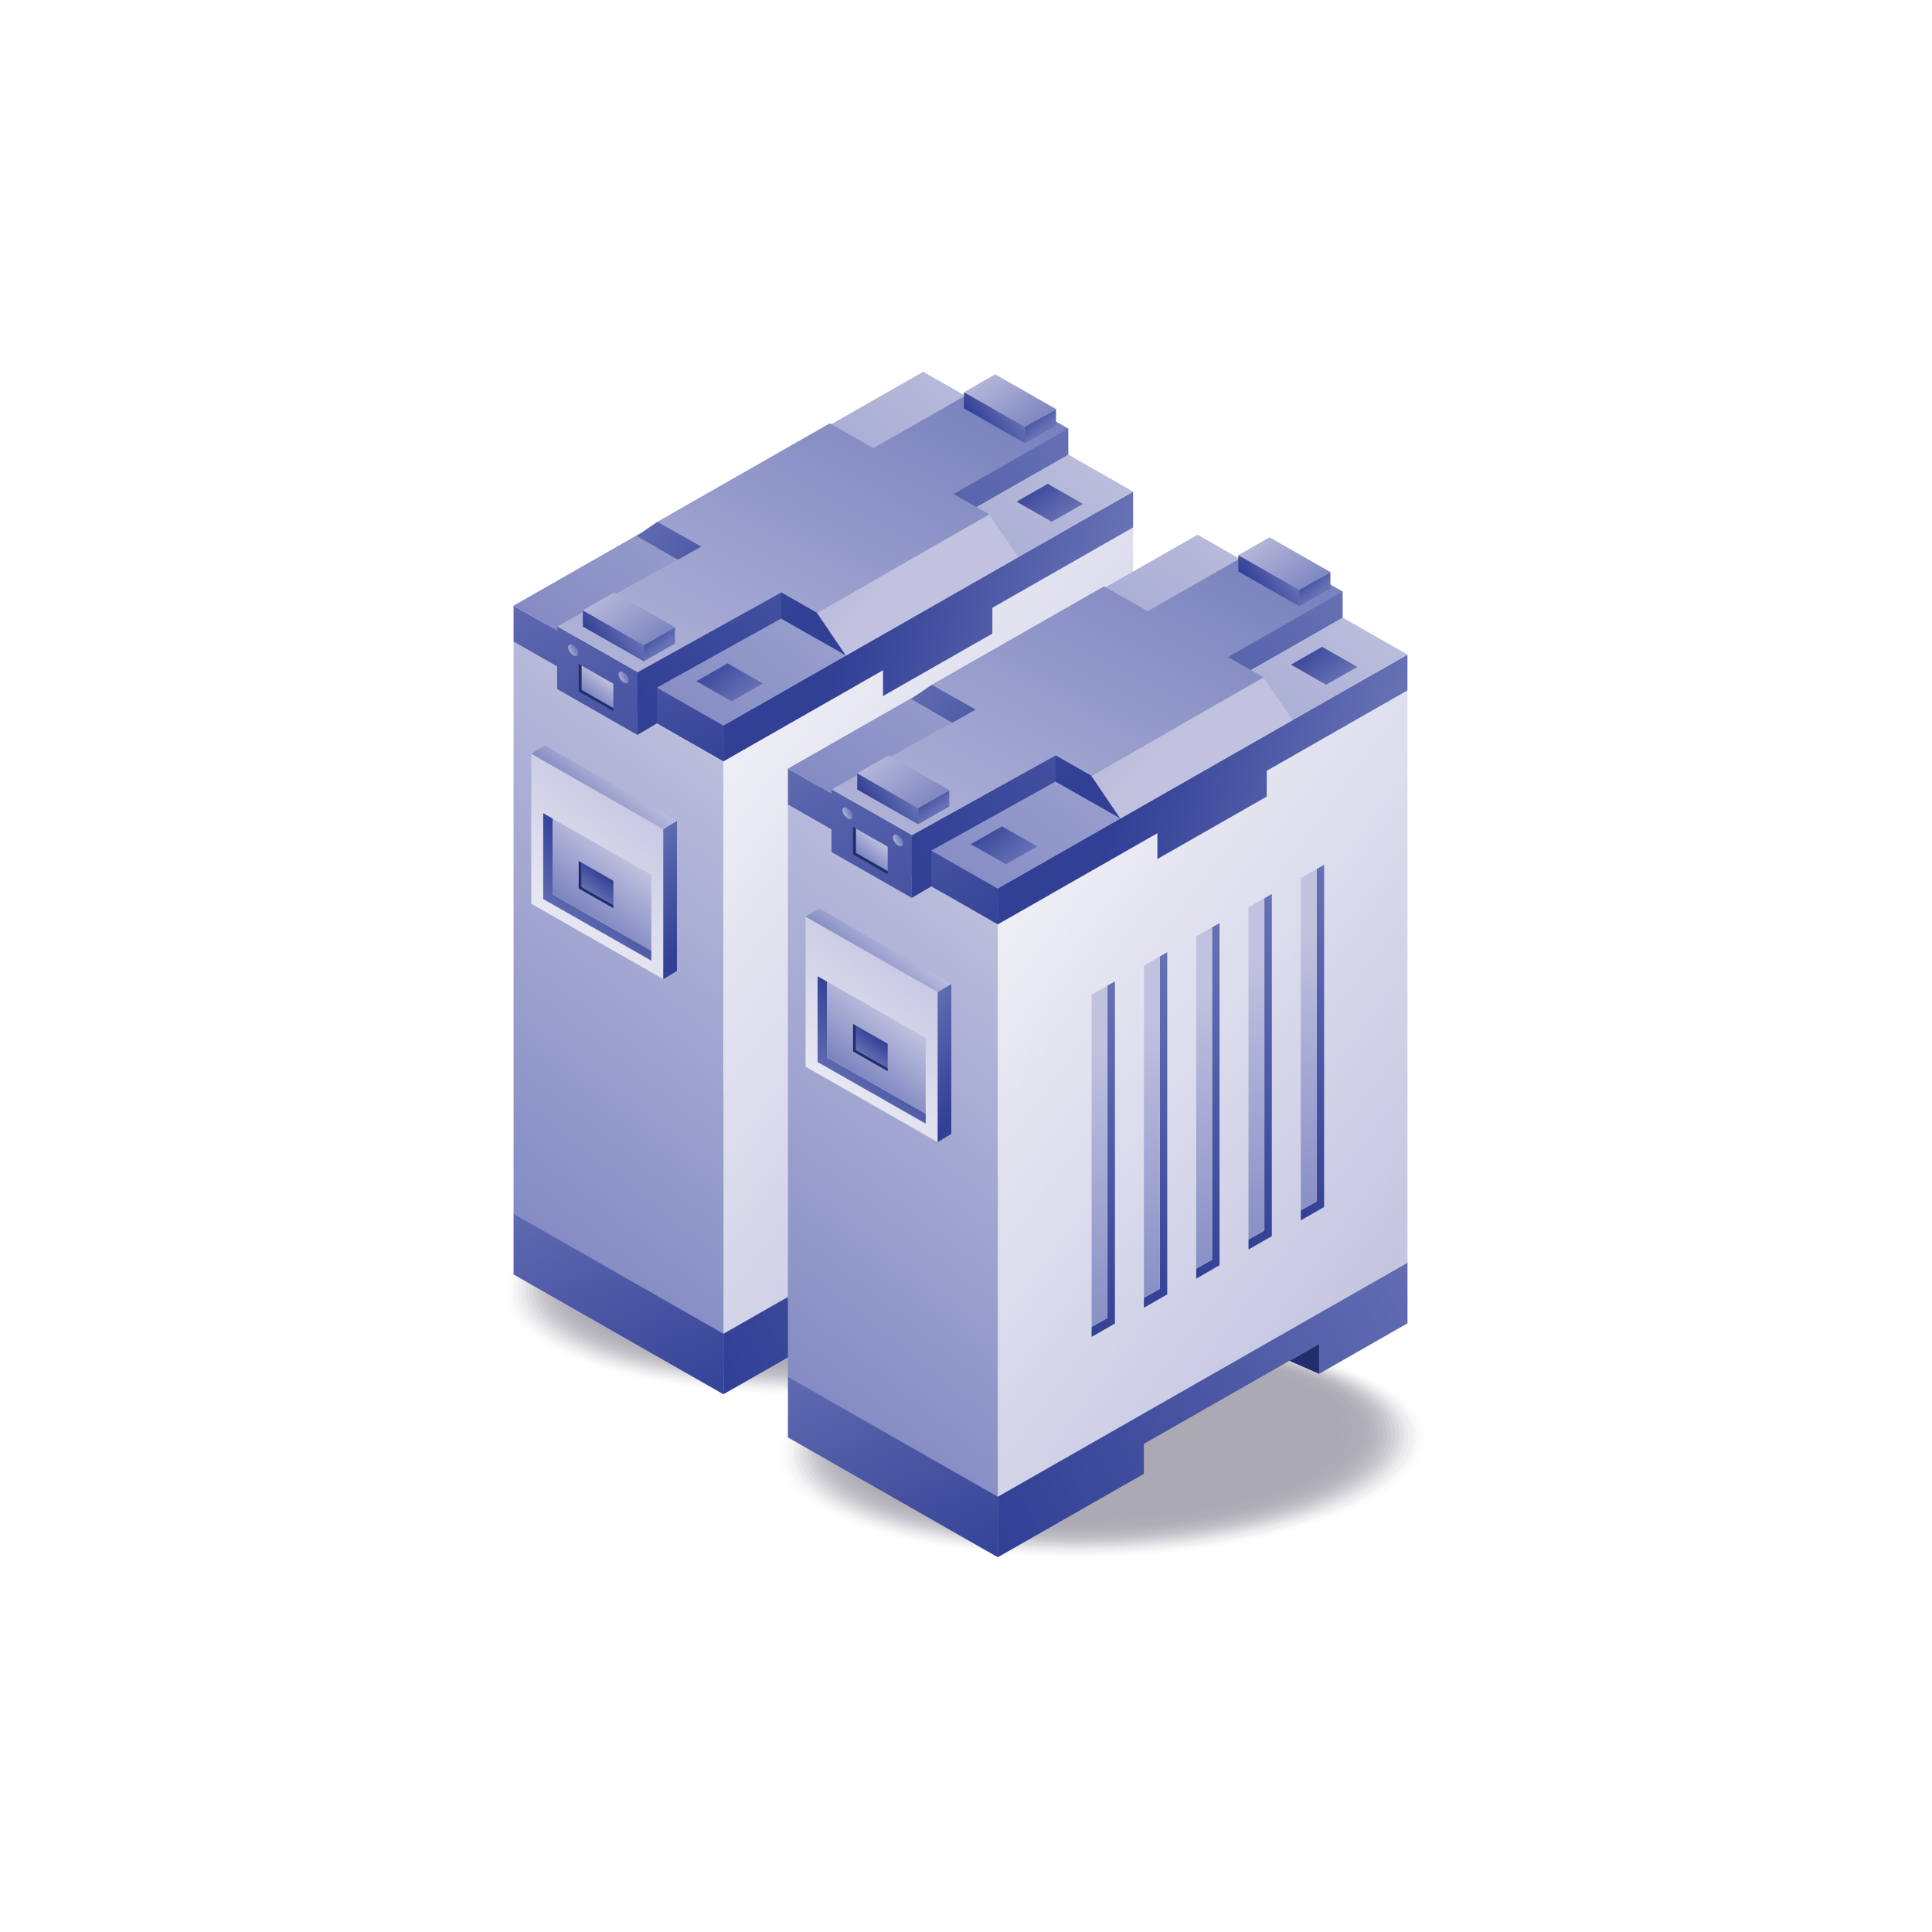 <?xml version="1.0" encoding="utf-8"?>
<!-- Generator: Adobe Illustrator 15.1.0, SVG Export Plug-In . SVG Version: 6.00 Build 0)  -->
<!DOCTYPE svg PUBLIC "-//W3C//DTD SVG 1.1//EN" "http://www.w3.org/Graphics/SVG/1.1/DTD/svg11.dtd">
<svg version="1.1" id="Layer_1" xmlns="http://www.w3.org/2000/svg" xmlns:xlink="http://www.w3.org/1999/xlink" x="0px" y="0px"
	 width="708.66px" height="708.662px" viewBox="0 0 708.66 708.662" enable-background="new 0 0 708.66 708.662"
	 xml:space="preserve">
<rect x="0" y="0" fill="#FFFFFF" width="708.66" height="708.662"/>
<g>
	<g>
		<g opacity="0.35">
			
				<ellipse transform="matrix(-1 0.032 -0.032 -1 622.729 932.861)" fill="#0F0A26" fill-opacity="0" cx="304.016" cy="471.336" rx="119.817" ry="41.032"/>
			
				<ellipse transform="matrix(-1 0.032 -0.032 -1 622.833 932.275)" opacity="0.02" fill="#0F0A26" enable-background="new    " cx="304.05" cy="471.059" rx="118.322" ry="40.495"/>
			
				<ellipse transform="matrix(-1 0.032 -0.032 -1 622.751 931.879)" opacity="0.039" fill="#0F0A26" enable-background="new    " cx="304.011" cy="470.861" rx="116.828" ry="39.956"/>
			
				<ellipse transform="matrix(-1 0.032 -0.032 -1 622.682 931.518)" opacity="0.059" fill="#0F0A26" enable-background="new    " cx="303.98" cy="470.679" rx="115.334" ry="39.417"/>
			
				<ellipse transform="matrix(-1 0.032 -0.032 -1 622.596 931.12)" opacity="0.078" fill="#0F0A26" enable-background="new    " cx="303.941" cy="470.48" rx="113.837" ry="38.88"/>
			
				<ellipse transform="matrix(-1 0.032 -0.032 -1 622.524 930.748)" opacity="0.098" fill="#0F0A26" enable-background="new    " cx="303.908" cy="470.293" rx="112.343" ry="38.341"/>
			
				<ellipse transform="matrix(-1 0.032 -0.032 -1 622.449 930.367)" opacity="0.118" fill="#0F0A26" enable-background="new    " cx="303.872" cy="470.102" rx="110.847" ry="37.803"/>
			
				<ellipse transform="matrix(-1 0.032 -0.032 -1 622.373 929.987)" opacity="0.137" fill="#0F0A26" enable-background="new    " cx="303.838" cy="469.911" rx="109.351" ry="37.265"/>
			
				<ellipse transform="matrix(-1 0.032 -0.032 -1 622.296 929.612)" opacity="0.157" fill="#0F0A26" enable-background="new    " cx="303.802" cy="469.724" rx="107.858" ry="36.729"/>
			
				<ellipse transform="matrix(-1 0.032 -0.032 -1 622.219 929.24)" opacity="0.176" fill="#0F0A26" enable-background="new    " cx="303.767" cy="469.536" rx="106.363" ry="36.189"/>
			
				<ellipse transform="matrix(-1 0.032 -0.032 -1 622.13 928.844)" opacity="0.196" fill="#0F0A26" enable-background="new    " cx="303.726" cy="469.338" rx="104.866" ry="35.651"/>
			
				<ellipse transform="matrix(-1 0.032 -0.032 -1 622.058 928.465)" opacity="0.216" fill="#0F0A26" enable-background="new    " cx="303.692" cy="469.148" rx="103.37" ry="35.112"/>
			<path opacity="0.235" fill="#0F0A26" enable-background="new    " d="M302.564,434.405
				c56.238-1.776,102.315,12.253,102.919,31.339c0.604,19.084-44.496,35.998-100.734,37.775
				c-56.235,1.778-102.314-12.253-102.919-31.338C201.228,453.097,246.329,436.183,302.564,434.405z"/>
			
				<ellipse transform="matrix(-1 0.032 -0.032 -1 622.084 927.515)" opacity="0.255" fill="#0F0A26" enable-background="new    " cx="303.69" cy="468.689" rx="100.383" ry="34.036"/>
			
				<ellipse transform="matrix(-1 0.032 -0.032 -1 622.014 927.146)" opacity="0.275" fill="#0F0A26" enable-background="new    " cx="303.657" cy="468.504" rx="98.886" ry="33.498"/>
			
				<ellipse transform="matrix(-1 0.032 -0.032 -1 621.934 926.771)" opacity="0.294" fill="#0F0A26" enable-background="new    " cx="303.62" cy="468.316" rx="97.391" ry="32.959"/>
			
				<ellipse transform="matrix(-1 0.032 -0.032 -1 621.845 926.381)" opacity="0.314" fill="#0F0A26" enable-background="new    " cx="303.58" cy="468.119" rx="95.897" ry="32.422"/>
			
				<ellipse transform="matrix(-1 0.032 -0.032 -1 621.765 926.006)" opacity="0.333" fill="#0F0A26" enable-background="new    " cx="303.543" cy="467.931" rx="94.401" ry="31.884"/>
			
				<ellipse transform="matrix(-1 0.032 -0.032 -1 621.686 925.634)" opacity="0.353" fill="#0F0A26" enable-background="new    " cx="303.506" cy="467.744" rx="92.907" ry="31.345"/>
			
				<ellipse transform="matrix(-1 0.032 -0.032 -1 621.6 925.245)" opacity="0.372" fill="#0F0A26" enable-background="new    " cx="303.467" cy="467.55" rx="91.413" ry="30.807"/>
			
				<ellipse transform="matrix(-1 0.032 -0.032 -1 621.535 924.902)" opacity="0.392" fill="#0F0A26" enable-background="new    " cx="303.437" cy="467.377" rx="89.918" ry="30.269"/>
			
				<ellipse transform="matrix(-1 0.032 -0.032 -1 621.442 924.507)" opacity="0.412" fill="#0F0A26" enable-background="new    " cx="303.393" cy="467.179" rx="88.422" ry="29.731"/>
			<path opacity="0.431" fill="#0F0A26" enable-background="new    " d="M302.431,437.816
				c47.983-1.522,87.296,10.307,87.808,26.423c0.511,16.115-37.974,30.411-85.957,31.933c-47.984,1.523-87.298-10.308-87.809-26.422
				C215.963,453.635,254.447,439.338,302.431,437.816z"/>
			
				<ellipse transform="matrix(-1 0.032 -0.032 -1 621.484 923.583)" opacity="0.451" fill="#0F0A26" enable-background="new    " cx="303.396" cy="466.735" rx="85.434" ry="28.656"/>
			
				<ellipse transform="matrix(-1 0.032 -0.032 -1 621.387 923.198)" opacity="0.471" fill="#0F0A26" enable-background="new    " cx="303.353" cy="466.54" rx="83.936" ry="28.117"/>
			
				<ellipse transform="matrix(-1 0.032 -0.032 -1 621.312 922.828)" opacity="0.49" fill="#0F0A26" enable-background="new    " cx="303.317" cy="466.355" rx="82.443" ry="27.578"/>
			
				<ellipse transform="matrix(-1 0.032 -0.032 -1 621.232 922.465)" opacity="0.51" fill="#0F0A26" enable-background="new    " cx="303.28" cy="466.173" rx="80.947" ry="27.041"/>
			
				<ellipse transform="matrix(-1 0.032 -0.032 -1 621.135 922.072)" opacity="0.529" fill="#0F0A26" enable-background="new    " cx="303.235" cy="465.976" rx="79.453" ry="26.503"/>
			
				<ellipse transform="matrix(-1 0.032 -0.032 -1 621.059 921.71)" opacity="0.549" fill="#0F0A26" enable-background="new    " cx="303.198" cy="465.795" rx="77.957" ry="25.964"/>
			
				<ellipse transform="matrix(-1 0.032 -0.032 -1 620.978 921.346)" opacity="0.569" fill="#0F0A26" enable-background="new    " cx="303.162" cy="465.611" rx="76.462" ry="25.426"/>
			
				<ellipse transform="matrix(-1 0.032 -0.032 -1 620.881 920.957)" opacity="0.588" fill="#0F0A26" enable-background="new    " cx="303.116" cy="465.416" rx="74.968" ry="24.888"/>
			
				<ellipse transform="matrix(-1 0.032 -0.032 -1 620.99 920.407)" opacity="0.608" fill="#0F0A26" enable-background="new    " cx="303.153" cy="465.157" rx="73.471" ry="24.35"/>
			
				<ellipse transform="matrix(-1 0.032 -0.032 -1 620.91 920.044)" opacity="0.627" fill="#0F0A26" enable-background="new    " cx="303.115" cy="464.976" rx="71.977" ry="23.812"/>
			
				<ellipse transform="matrix(-1 0.032 -0.032 -1 620.826 919.679)" opacity="0.647" fill="#0F0A26" enable-background="new    " cx="303.076" cy="464.792" rx="70.481" ry="23.273"/>
			
				<ellipse transform="matrix(-1 0.032 -0.032 -1 620.735 919.299)" opacity="0.667" fill="#0F0A26" enable-background="new    " cx="303.032" cy="464.602" rx="68.988" ry="22.735"/>
			
				<ellipse transform="matrix(-1 0.032 -0.032 -1 620.633 918.913)" opacity="0.686" fill="#0F0A26" enable-background="new    " cx="302.985" cy="464.408" rx="67.492" ry="22.197"/>
			
				<ellipse transform="matrix(-1 0.032 -0.032 -1 620.553 918.555)" opacity="0.706" fill="#0F0A26" enable-background="new    " cx="302.948" cy="464.228" rx="65.997" ry="21.659"/>
			
				<ellipse transform="matrix(-1 0.032 -0.032 -1 620.645 917.992)" opacity="0.726" fill="#0F0A26" enable-background="new    " cx="302.977" cy="463.962" rx="64.501" ry="21.121"/>
			
				<ellipse transform="matrix(-1 0.032 -0.032 -1 620.543 917.603)" opacity="0.745" fill="#0F0A26" enable-background="new    " cx="302.929" cy="463.767" rx="63.007" ry="20.582"/>
			
				<ellipse transform="matrix(-1 0.032 -0.032 -1 620.485 917.29)" opacity="0.765" fill="#0F0A26" enable-background="new    " cx="302.903" cy="463.61" rx="61.512" ry="20.045"/>
			
				<ellipse transform="matrix(-1 0.032 -0.032 -1 620.384 916.903)" opacity="0.784" fill="#0F0A26" enable-background="new    " cx="302.855" cy="463.415" rx="60.017" ry="19.507"/>
			
				<ellipse transform="matrix(-1 0.032 -0.032 -1 620.283 916.525)" opacity="0.804" fill="#0F0A26" enable-background="new    " cx="302.808" cy="463.226" rx="58.522" ry="18.968"/>
			
				<ellipse transform="matrix(-1 0.032 -0.032 -1 620.195 916.166)" opacity="0.824" fill="#0F0A26" enable-background="new    " cx="302.767" cy="463.045" rx="57.028" ry="18.43"/>
			
				<ellipse transform="matrix(-1 0.032 -0.032 -1 620.299 915.62)" opacity="0.843" fill="#0F0A26" enable-background="new    " cx="302.799" cy="462.789" rx="55.532" ry="17.893"/>
			
				<ellipse transform="matrix(-1 0.032 -0.032 -1 620.216 915.28)" opacity="0.863" fill="#0F0A26" enable-background="new    " cx="302.762" cy="462.618" rx="54.038" ry="17.355"/>
			
				<ellipse transform="matrix(-1 0.032 -0.032 -1 620.117 914.902)" opacity="0.882" fill="#0F0A26" enable-background="new    " cx="302.715" cy="462.428" rx="52.543" ry="16.816"/>
			
				<ellipse transform="matrix(-1 0.032 -0.032 -1 620.018 914.512)" opacity="0.902" fill="#0F0A26" enable-background="new    " cx="302.666" cy="462.235" rx="51.048" ry="16.277"/>
			
				<ellipse transform="matrix(-1 0.032 -0.032 -1 619.926 914.167)" opacity="0.922" fill="#0F0A26" enable-background="new    " cx="302.626" cy="462.059" rx="49.552" ry="15.74"/>
			
				<ellipse transform="matrix(-1 0.032 -0.032 -1 620.02 913.596)" opacity="0.941" fill="#0F0A26" enable-background="new    " cx="302.652" cy="461.792" rx="48.058" ry="15.201"/>
			<path opacity="0.961" fill="#0F0A26" enable-background="new    " d="M302.133,446.966c25.702-0.829,46.75,5.063,47.01,13.155
				c0.262,8.095-20.363,15.328-46.065,16.155c-25.703,0.827-46.75-5.062-47.012-13.155
				C255.804,455.026,276.43,447.793,302.133,446.966z"/>
			
				<ellipse transform="matrix(-1 0.032 -0.032 -1 619.835 912.877)" opacity="0.98" fill="#0F0A26" enable-background="new    " cx="302.567" cy="461.429" rx="45.067" ry="14.125"/>
			
				<ellipse transform="matrix(-1 0.032 -0.032 -1 619.758 912.545)" fill="#0F0A26" cx="302.532" cy="461.262" rx="43.574" ry="13.588"/>
		</g>
		<g>
			
				<linearGradient id="SVGID_1_" gradientUnits="userSpaceOnUse" x1="395.642" y1="1466.686" x2="608.823" y2="1956.335" gradientTransform="matrix(0.222 0 0 0.222 113.195 93.498)">
				<stop  offset="0" style="stop-color:#6772B5"/>
				<stop  offset="1" style="stop-color:#313F95"/>
			</linearGradient>
			<polygon fill="url(#SVGID_1_)" points="265.365,488.896 188.375,444.94 188.375,467.463 265.365,511.419 			"/>
			
				<linearGradient id="SVGID_2_" gradientUnits="userSpaceOnUse" x1="1465.936" y1="1398.913" x2="672.99" y2="1837.676" gradientTransform="matrix(0.222 0 0 0.222 113.195 93.498)">
				<stop  offset="0" style="stop-color:#6772B5"/>
				<stop  offset="1" style="stop-color:#313F95"/>
			</linearGradient>
			<polygon fill="url(#SVGID_2_)" points="415.635,403.096 415.635,425.616 383.22,444.123 383.22,433.134 318.939,469.834 
				318.939,480.822 265.368,511.405 265.368,488.886 			"/>
			
				<linearGradient id="SVGID_3_" gradientUnits="userSpaceOnUse" x1="512.004" y1="1921.502" x2="1146.516" y2="1121.259" gradientTransform="matrix(0.222 0 0 0.222 113.195 93.498)">
				<stop  offset="0" style="stop-color:#7982BE"/>
				<stop  offset="1" style="stop-color:#C1C2DF"/>
			</linearGradient>
			<polygon fill="url(#SVGID_3_)" points="415.624,403.103 265.365,488.896 188.375,444.94 338.633,359.145 			"/>
		</g>
		<g>
			
				<linearGradient id="SVGID_4_" gradientUnits="userSpaceOnUse" x1="165.08" y1="1652.406" x2="814.02" y2="833.968" gradientTransform="matrix(0.222 0 0 0.222 113.195 93.498)">
				<stop  offset="0" style="stop-color:#7982BE"/>
				<stop  offset="1" style="stop-color:#C1C2DF"/>
			</linearGradient>
			<polygon fill="url(#SVGID_4_)" points="265.365,279.242 188.375,235.285 188.375,445.267 265.365,489.225 			"/>
			
				<linearGradient id="SVGID_5_" gradientUnits="userSpaceOnUse" x1="10124.486" y1="857.377" x2="9417.328" y2="1379.022" gradientTransform="matrix(-0.222 0 0 0.222 2504.537 93.498)">
				<stop  offset="0" style="stop-color:#EFEFF6"/>
				<stop  offset="1" style="stop-color:#C4C6E1"/>
			</linearGradient>
			<polygon fill="url(#SVGID_5_)" points="265.365,279.242 415.624,193.448 415.624,403.431 265.365,489.225 			"/>
			
				<linearGradient id="SVGID_6_" gradientUnits="userSpaceOnUse" x1="512.092" y1="974.864" x2="1146.605" y2="174.622" gradientTransform="matrix(0.222 0 0 0.222 113.195 93.498)">
				<stop  offset="0" style="stop-color:#7982BE"/>
				<stop  offset="1" style="stop-color:#C1C2DF"/>
			</linearGradient>
			<polygon fill="url(#SVGID_6_)" points="415.624,193.448 265.365,279.242 188.375,235.285 338.633,149.49 			"/>
		</g>
		<g>
			
				<linearGradient id="SVGID_7_" gradientUnits="userSpaceOnUse" x1="377.208" y1="1139.814" x2="565.244" y2="902.664" gradientTransform="matrix(0.222 0 0 0.222 113.195 93.498)">
				<stop  offset="0" style="stop-color:#EFEFF6"/>
				<stop  offset="1" style="stop-color:#C4C6E1"/>
			</linearGradient>
			<polygon fill="url(#SVGID_7_)" points="243.308,304.1 194.862,276.441 194.862,331.484 243.308,359.145 			"/>
			
				<linearGradient id="SVGID_8_" gradientUnits="userSpaceOnUse" x1="10261.828" y1="1020.784" x2="10134.97" y2="1114.363" gradientTransform="matrix(-0.222 0 0 0.222 2504.537 93.498)">
				<stop  offset="0" style="stop-color:#6772B5"/>
				<stop  offset="1" style="stop-color:#313F95"/>
			</linearGradient>
			<polygon fill="url(#SVGID_8_)" points="243.308,304.1 248.305,301.102 248.305,356.146 243.308,359.145 			"/>
			
				<linearGradient id="SVGID_9_" gradientUnits="userSpaceOnUse" x1="462.217" y1="915.803" x2="512.841" y2="851.956" gradientTransform="matrix(0.222 0 0 0.222 113.195 93.498)">
				<stop  offset="0" style="stop-color:#7982BE"/>
				<stop  offset="1" style="stop-color:#C1C2DF"/>
			</linearGradient>
			<polygon fill="url(#SVGID_9_)" points="248.305,301.102 243.308,304.1 194.862,276.441 199.86,273.441 			"/>
			<g>
				
					<linearGradient id="SVGID_10_" gradientUnits="userSpaceOnUse" x1="419.744" y1="1120.201" x2="511.909" y2="1003.963" gradientTransform="matrix(0.222 0 0 0.222 113.195 93.498)">
					<stop  offset="0" style="stop-color:#6772B5"/>
					<stop  offset="1" style="stop-color:#313F95"/>
				</linearGradient>
				<polygon fill="url(#SVGID_10_)" points="238.916,348.709 238.916,352.373 199.253,329.775 199.253,298.295 202.68,300.243 
					202.68,328.061 				"/>
				
					<linearGradient id="SVGID_11_" gradientUnits="userSpaceOnUse" x1="446.338" y1="1092.548" x2="525.156" y2="993.143" gradientTransform="matrix(0.222 0 0 0.222 113.195 93.498)">
					<stop  offset="0" style="stop-color:#7982BE"/>
					<stop  offset="1" style="stop-color:#C1C2DF"/>
				</linearGradient>
				<polygon fill="url(#SVGID_11_)" points="238.916,320.931 238.916,348.709 202.68,328.061 202.68,300.243 				"/>
			</g>
		</g>
		<g>
			
				<linearGradient id="SVGID_12_" gradientUnits="userSpaceOnUse" x1="406.622" y1="464.912" x2="599.772" y2="908.552" gradientTransform="matrix(0.222 0 0 0.222 113.195 93.498)">
				<stop  offset="0" style="stop-color:#6772B5"/>
				<stop  offset="1" style="stop-color:#313F95"/>
			</linearGradient>
			<polygon fill="url(#SVGID_12_)" points="265.365,266.116 188.375,222.16 188.375,235.285 265.365,279.242 			"/>
			
				<linearGradient id="SVGID_13_" gradientUnits="userSpaceOnUse" x1="1305.602" y1="676.019" x2="890.599" y2="585.801" gradientTransform="matrix(0.222 0 0 0.222 113.195 93.498)">
				<stop  offset="0" style="stop-color:#6772B5"/>
				<stop  offset="1" style="stop-color:#313F95"/>
			</linearGradient>
			<polygon fill="url(#SVGID_13_)" points="265.365,266.116 415.624,180.321 415.624,193.448 265.365,279.242 			"/>
			
				<linearGradient id="SVGID_14_" gradientUnits="userSpaceOnUse" x1="1299.27" y1="705.138" x2="884.271" y2="614.921" gradientTransform="matrix(0.222 0 0 0.222 113.195 93.498)">
				<stop  offset="0" style="stop-color:#6772B5"/>
				<stop  offset="1" style="stop-color:#313F95"/>
			</linearGradient>
			<polygon fill="url(#SVGID_14_)" points="323.899,242.177 364.006,219.275 364.006,232.402 323.899,255.302 			"/>
			
				<linearGradient id="SVGID_15_" gradientUnits="userSpaceOnUse" x1="512.097" y1="915.598" x2="1146.614" y2="115.351" gradientTransform="matrix(0.222 0 0 0.222 113.195 93.498)">
				<stop  offset="0" style="stop-color:#7982BE"/>
				<stop  offset="1" style="stop-color:#C1C2DF"/>
			</linearGradient>
			<polygon fill="url(#SVGID_15_)" points="415.624,180.321 265.365,266.116 188.375,222.16 338.633,136.363 			"/>
		</g>
		<g>
			
				<linearGradient id="SVGID_16_" gradientUnits="userSpaceOnUse" x1="1189.072" y1="177.819" x2="560.288" y2="740.193" gradientTransform="matrix(0.222 0 0 0.222 113.195 93.498)">
				<stop  offset="0" style="stop-color:#6772B5"/>
				<stop  offset="1" style="stop-color:#313F95"/>
			</linearGradient>
			<polygon fill="url(#SVGID_16_)" points="391.858,166.752 391.858,157.197 362.398,149.932 320.337,173.949 304.369,164.832 
				241.132,200.939 257.102,210.055 204.356,239.361 233.815,256.179 286.557,226.875 299.629,234.337 362.866,198.23 
				362.866,188.675 349.796,190.767 			"/>
			
				<linearGradient id="SVGID_17_" gradientUnits="userSpaceOnUse" x1="985.812" y1="156.38" x2="572.359" y2="964.409" gradientTransform="matrix(0.222 0 0 0.222 113.195 93.498)">
				<stop  offset="0" style="stop-color:#7982BE"/>
				<stop  offset="1" style="stop-color:#C1C2DF"/>
			</linearGradient>
			<polygon fill="url(#SVGID_17_)" points="391.858,157.197 362.398,140.379 320.337,164.393 304.369,155.277 241.132,191.385 
				257.102,200.502 204.356,229.805 233.815,246.624 286.557,217.32 299.629,224.783 362.866,188.675 349.796,181.214 			"/>
			
				<linearGradient id="SVGID_18_" gradientUnits="userSpaceOnUse" x1="360.233" y1="434.489" x2="619.326" y2="1029.592" gradientTransform="matrix(0.222 0 0 0.222 113.195 93.498)">
				<stop  offset="0" style="stop-color:#6772B5"/>
				<stop  offset="1" style="stop-color:#313F95"/>
			</linearGradient>
			<polygon fill="url(#SVGID_18_)" points="204.356,229.805 204.356,252.742 233.815,269.563 233.815,246.624 			"/>
		</g>
		
			<linearGradient id="SVGID_19_" gradientUnits="userSpaceOnUse" x1="436.704" y1="268.503" x2="810.437" y2="595.905" gradientTransform="matrix(0.222 0 0 0.222 113.195 93.498)">
			<stop  offset="0" style="stop-color:#6772B5"/>
			<stop  offset="1" style="stop-color:#313F95"/>
		</linearGradient>
		<polygon fill="url(#SVGID_19_)" points="286.557,217.32 286.557,226.875 310.327,240.444 299.629,224.783 		"/>
		
			<linearGradient id="SVGID_20_" gradientUnits="userSpaceOnUse" x1="515.088" y1="402.952" x2="782.263" y2="637.006" gradientTransform="matrix(0.222 0 0 0.222 113.195 93.498)">
			<stop  offset="0" style="stop-color:#6772B5"/>
			<stop  offset="1" style="stop-color:#313F95"/>
		</linearGradient>
		<polygon fill="url(#SVGID_20_)" points="241.132,191.385 233.557,196.615 248.732,205.279 257.102,200.502 		"/>
		
			<linearGradient id="SVGID_21_" gradientUnits="userSpaceOnUse" x1="505.075" y1="105.596" x2="980.174" y2="521.798" gradientTransform="matrix(0.222 0 0 0.222 113.195 93.498)">
			<stop  offset="0" style="stop-color:#7982BE"/>
			<stop  offset="1" style="stop-color:#C1C2DF"/>
		</linearGradient>
		<polygon fill="url(#SVGID_21_)" points="373.502,204.344 310.327,240.444 299.629,224.783 362.804,188.68 		"/>
		<g>
			<g>
				
					<linearGradient id="SVGID_22_" gradientUnits="userSpaceOnUse" x1="1015.802" y1="1115.934" x2="709.532" y2="1341.858" gradientTransform="matrix(0.222 0 0 0.222 113.195 93.498)">
					<stop  offset="0" style="stop-color:#6772B5"/>
					<stop  offset="1" style="stop-color:#313F95"/>
				</linearGradient>
				<polygon fill="url(#SVGID_22_)" points="308.322,300.18 308.322,425.692 299.772,430.596 299.772,426.951 305.588,423.652 
					305.588,301.753 				"/>
				
					<linearGradient id="SVGID_23_" gradientUnits="userSpaceOnUse" x1="863.595" y1="1485.11" x2="849.778" y2="1039.515" gradientTransform="matrix(0.222 0 0 0.222 113.195 93.498)">
					<stop  offset="0" style="stop-color:#8A91C6"/>
					<stop  offset="1" style="stop-color:#C1C2DF"/>
				</linearGradient>
				<polygon fill="url(#SVGID_23_)" points="305.588,301.753 305.588,423.652 299.772,426.951 299.772,305.052 				"/>
			</g>
			<g>
				
					<linearGradient id="SVGID_24_" gradientUnits="userSpaceOnUse" x1="1102.413" y1="1067.692" x2="796.136" y2="1293.621" gradientTransform="matrix(0.222 0 0 0.222 113.195 93.498)">
					<stop  offset="0" style="stop-color:#6772B5"/>
					<stop  offset="1" style="stop-color:#313F95"/>
				</linearGradient>
				<polygon fill="url(#SVGID_24_)" points="327.507,289.495 327.507,415.007 318.954,419.911 318.954,416.265 324.77,412.965 
					324.77,291.068 				"/>
				
					<linearGradient id="SVGID_25_" gradientUnits="userSpaceOnUse" x1="950.194" y1="1436.857" x2="936.378" y2="991.263" gradientTransform="matrix(0.222 0 0 0.222 113.195 93.498)">
					<stop  offset="0" style="stop-color:#8A91C6"/>
					<stop  offset="1" style="stop-color:#C1C2DF"/>
				</linearGradient>
				<polygon fill="url(#SVGID_25_)" points="324.77,291.068 324.77,412.965 318.954,416.265 318.954,294.367 				"/>
			</g>
			<g>
				
					<linearGradient id="SVGID_26_" gradientUnits="userSpaceOnUse" x1="1189.006" y1="1019.449" x2="882.732" y2="1245.376" gradientTransform="matrix(0.222 0 0 0.222 113.195 93.498)">
					<stop  offset="0" style="stop-color:#6772B5"/>
					<stop  offset="1" style="stop-color:#313F95"/>
				</linearGradient>
				<polygon fill="url(#SVGID_26_)" points="346.687,278.81 346.687,404.321 338.135,409.225 338.135,405.578 343.952,402.279 
					343.952,280.38 				"/>
				
					<linearGradient id="SVGID_27_" gradientUnits="userSpaceOnUse" x1="1036.794" y1="1388.604" x2="1022.977" y2="943.01" gradientTransform="matrix(0.222 0 0 0.222 113.195 93.498)">
					<stop  offset="0" style="stop-color:#8A91C6"/>
					<stop  offset="1" style="stop-color:#C1C2DF"/>
				</linearGradient>
				<polygon fill="url(#SVGID_27_)" points="343.952,280.38 343.952,402.279 338.135,405.578 338.135,283.681 				"/>
			</g>
			<g>
				
					<linearGradient id="SVGID_28_" gradientUnits="userSpaceOnUse" x1="1275.612" y1="971.206" x2="969.346" y2="1197.127" gradientTransform="matrix(0.222 0 0 0.222 113.195 93.498)">
					<stop  offset="0" style="stop-color:#6772B5"/>
					<stop  offset="1" style="stop-color:#313F95"/>
				</linearGradient>
				<polygon fill="url(#SVGID_28_)" points="365.869,268.122 365.869,393.635 357.32,398.538 357.32,394.892 363.135,391.592 
					363.135,269.695 				"/>
				
					<linearGradient id="SVGID_29_" gradientUnits="userSpaceOnUse" x1="1123.403" y1="1340.35" x2="1109.586" y2="894.755" gradientTransform="matrix(0.222 0 0 0.222 113.195 93.498)">
					<stop  offset="0" style="stop-color:#8A91C6"/>
					<stop  offset="1" style="stop-color:#C1C2DF"/>
				</linearGradient>
				<polygon fill="url(#SVGID_29_)" points="363.135,269.695 363.135,391.592 357.32,394.892 357.32,272.995 				"/>
			</g>
			<g>
				
					<linearGradient id="SVGID_30_" gradientUnits="userSpaceOnUse" x1="1362.208" y1="922.962" x2="1055.942" y2="1148.882" gradientTransform="matrix(0.222 0 0 0.222 113.195 93.498)">
					<stop  offset="0" style="stop-color:#6772B5"/>
					<stop  offset="1" style="stop-color:#313F95"/>
				</linearGradient>
				<polygon fill="url(#SVGID_30_)" points="385.051,257.437 385.051,382.949 376.502,387.852 376.502,384.206 382.317,380.905 
					382.317,259.009 				"/>
				
					<linearGradient id="SVGID_31_" gradientUnits="userSpaceOnUse" x1="1210.002" y1="1292.093" x2="1196.185" y2="846.501" gradientTransform="matrix(0.222 0 0 0.222 113.195 93.498)">
					<stop  offset="0" style="stop-color:#8A91C6"/>
					<stop  offset="1" style="stop-color:#C1C2DF"/>
				</linearGradient>
				<polygon fill="url(#SVGID_31_)" points="382.317,259.009 382.317,380.905 376.502,384.206 376.502,262.309 				"/>
			</g>
		</g>
		<polygon fill="#212E6D" points="383.22,444.123 372.299,439.372 383.22,433.134 		"/>
		
			<linearGradient id="SVGID_32_" gradientUnits="userSpaceOnUse" x1="590.391" y1="728.575" x2="535.697" y2="777.493" gradientTransform="matrix(0.222 0 0 0.222 113.195 93.498)">
			<stop  offset="0" style="stop-color:#324095"/>
			<stop  offset="1" style="stop-color:#313F95"/>
		</linearGradient>
		<polygon fill="url(#SVGID_32_)" points="240.984,252.196 240.984,265.323 233.815,269.563 233.815,256.179 		"/>
		<g>
			
				<linearGradient id="SVGID_33_" gradientUnits="userSpaceOnUse" x1="10206.402" y1="660.488" x2="10230.705" y2="629.838" gradientTransform="matrix(-0.222 0 0 0.222 2505.326 93.498)">
				<stop  offset="0" style="stop-color:#6772B5"/>
				<stop  offset="1" style="stop-color:#313F95"/>
			</linearGradient>
			<polygon fill="url(#SVGID_33_)" points="236.133,236.609 247.577,230.075 247.577,236.038 236.133,242.573 			"/>
			
				<linearGradient id="SVGID_34_" gradientUnits="userSpaceOnUse" x1="526.45" y1="612.025" x2="475.786" y2="649.398" gradientTransform="matrix(0.222 0 0 0.222 113.985 93.498)">
				<stop  offset="0" style="stop-color:#6772B5"/>
				<stop  offset="1" style="stop-color:#313F95"/>
			</linearGradient>
			<polygon fill="url(#SVGID_34_)" points="236.133,236.609 213.796,223.855 213.796,229.82 236.133,242.573 			"/>
			
				<linearGradient id="SVGID_35_" gradientUnits="userSpaceOnUse" x1="10219.27" y1="665.6" x2="10313.592" y2="546.642" gradientTransform="matrix(-0.222 0 0 0.222 2505.326 93.498)">
				<stop  offset="0" style="stop-color:#7982BE"/>
				<stop  offset="1" style="stop-color:#C1C2DF"/>
			</linearGradient>
			<polygon fill="url(#SVGID_35_)" points="213.796,223.855 236.133,236.609 247.577,230.075 225.24,217.32 			"/>
		</g>
		<g>
			
				<linearGradient id="SVGID_36_" gradientUnits="userSpaceOnUse" x1="9575.297" y1="299.271" x2="9599.603" y2="268.616" gradientTransform="matrix(-0.222 0 0 0.222 2505.326 93.498)">
				<stop  offset="0" style="stop-color:#6772B5"/>
				<stop  offset="1" style="stop-color:#313F95"/>
			</linearGradient>
			<polygon fill="url(#SVGID_36_)" points="375.919,156.594 387.364,150.06 387.364,156.025 375.919,162.558 			"/>
			
				<linearGradient id="SVGID_37_" gradientUnits="userSpaceOnUse" x1="1157.657" y1="250.702" x2="1106.992" y2="288.075" gradientTransform="matrix(0.222 0 0 0.222 113.985 93.498)">
				<stop  offset="0" style="stop-color:#6772B5"/>
				<stop  offset="1" style="stop-color:#313F95"/>
			</linearGradient>
			<polygon fill="url(#SVGID_37_)" points="375.919,156.594 353.583,143.842 353.583,149.806 375.919,162.558 			"/>
			
				<linearGradient id="SVGID_38_" gradientUnits="userSpaceOnUse" x1="9588.16" y1="304.384" x2="9682.481" y2="185.425" gradientTransform="matrix(-0.222 0 0 0.222 2505.326 93.498)">
				<stop  offset="0" style="stop-color:#7982BE"/>
				<stop  offset="1" style="stop-color:#C1C2DF"/>
			</linearGradient>
			<polygon fill="url(#SVGID_38_)" points="353.583,143.842 375.919,156.594 387.364,150.06 365.027,137.306 			"/>
		</g>
		
			<linearGradient id="SVGID_39_" gradientUnits="userSpaceOnUse" x1="444.684" y1="3770.571" x2="431.293" y2="3780.45" gradientTransform="matrix(0.222 0.14 0 0.222 113.195 -658.869)">
			<stop  offset="0" style="stop-color:#7982BE"/>
			<stop  offset="1" style="stop-color:#C1C2DF"/>
		</linearGradient>
		<path fill="url(#SVGID_39_)" d="M212.078,239.665c0,1.018-0.825,1.322-1.844,0.682c-1.018-0.642-1.842-1.988-1.842-3.004
			c0-1.019,0.824-1.325,1.842-0.684C211.253,237.302,212.078,238.645,212.078,239.665z"/>
		
			<linearGradient id="SVGID_40_" gradientUnits="userSpaceOnUse" x1="528.357" y1="3762.81" x2="514.964" y2="3772.69" gradientTransform="matrix(0.222 0.14 0 0.222 113.195 -658.869)">
			<stop  offset="0" style="stop-color:#7982BE"/>
			<stop  offset="1" style="stop-color:#C1C2DF"/>
		</linearGradient>
		<path fill="url(#SVGID_40_)" d="M230.607,249.618c0,1.017-0.826,1.323-1.843,0.682c-1.02-0.64-1.844-1.986-1.844-3.004
			c0-1.017,0.824-1.323,1.844-0.682C229.781,247.255,230.607,248.6,230.607,249.618z"/>
		
			<linearGradient id="SVGID_41_" gradientUnits="userSpaceOnUse" x1="10072.184" y1="746.051" x2="10129.788" y2="673.4" gradientTransform="matrix(-0.222 0 0 0.222 2505.326 93.498)">
			<stop  offset="0" style="stop-color:#6772B5"/>
			<stop  offset="1" style="stop-color:#313F95"/>
		</linearGradient>
		<polygon fill="url(#SVGID_41_)" points="255.443,249.861 268.36,257.235 279.804,250.701 266.888,243.325 		"/>
		
			<linearGradient id="SVGID_42_" gradientUnits="userSpaceOnUse" x1="9542.022" y1="448.771" x2="9599.629" y2="376.117" gradientTransform="matrix(-0.222 0 0 0.222 2505.326 93.498)">
			<stop  offset="0" style="stop-color:#6772B5"/>
			<stop  offset="1" style="stop-color:#313F95"/>
		</linearGradient>
		<polygon fill="url(#SVGID_42_)" points="372.87,184.009 385.787,191.385 397.232,184.849 384.315,177.473 		"/>
		<g>
			<polygon fill="#212E6D" points="224.964,259.684 224.964,260.856 212.26,253.618 212.26,243.536 213.359,244.16 213.359,253.07 
							"/>
			
				<linearGradient id="SVGID_43_" gradientUnits="userSpaceOnUse" x1="465.811" y1="731.109" x2="491.055" y2="699.272" gradientTransform="matrix(0.222 0 0 0.222 113.195 93.498)">
				<stop  offset="0" style="stop-color:#7982BE"/>
				<stop  offset="1" style="stop-color:#C1C2DF"/>
			</linearGradient>
			<polygon fill="url(#SVGID_43_)" points="224.964,250.786 224.964,259.684 213.359,253.07 213.359,244.16 			"/>
		</g>
		<g>
			<polygon fill="#212E6D" points="224.964,331.963 224.964,333.135 212.26,325.898 212.26,315.816 213.359,316.439 213.359,325.35 
							"/>
			
				<linearGradient id="SVGID_44_" gradientUnits="userSpaceOnUse" x1="465.767" y1="1057.487" x2="491.011" y2="1025.65" gradientTransform="matrix(0.222 0 0 0.222 113.195 93.498)">
				<stop  offset="0" style="stop-color:#6772B5"/>
				<stop  offset="1" style="stop-color:#313F95"/>
			</linearGradient>
			<polygon fill="url(#SVGID_44_)" points="224.964,323.066 224.964,331.963 213.359,325.35 213.359,316.439 			"/>
		</g>
	</g>
	<g>
		<g opacity="0.35">
			
				<ellipse transform="matrix(-1 0.032 -0.032 -1 825.818 1049.214)" fill="#0F0A26" fill-opacity="0" cx="404.645" cy="531.112" rx="119.816" ry="41.032"/>
			
				<ellipse transform="matrix(-1 0.032 -0.032 -1 825.955 1048.619)" opacity="0.02" fill="#0F0A26" enable-background="new    " cx="404.691" cy="530.837" rx="118.322" ry="40.494"/>
			
				<ellipse transform="matrix(-1 0.032 -0.032 -1 825.875 1048.233)" opacity="0.039" fill="#0F0A26" enable-background="new    " cx="404.654" cy="530.643" rx="116.827" ry="39.957"/>
			
				<ellipse transform="matrix(-1 0.032 -0.032 -1 825.788 1047.843)" opacity="0.059" fill="#0F0A26" enable-background="new    " cx="404.614" cy="530.447" rx="115.332" ry="39.418"/>
			<path opacity="0.078" fill="#0F0A26" enable-background="new    " d="M403.353,491.4c62.84-1.985,114.33,13.802,115.009,35.265
				c0.678,21.461-49.713,40.471-112.552,42.458c-62.838,1.984-114.329-13.802-115.007-35.266
				C290.122,512.397,340.515,493.386,403.353,491.4z"/>
			
				<ellipse transform="matrix(-1 0.032 -0.032 -1 825.635 1047.093)" opacity="0.098" fill="#0F0A26" enable-background="new    " cx="404.545" cy="530.07" rx="112.341" ry="38.341"/>
			
				<ellipse transform="matrix(-1 0.032 -0.032 -1 825.553 1046.709)" opacity="0.118" fill="#0F0A26" enable-background="new    " cx="404.506" cy="529.877" rx="110.847" ry="37.805"/>
			
				<ellipse transform="matrix(-1 0.032 -0.032 -1 825.487 1046.341)" opacity="0.137" fill="#0F0A26" enable-background="new    " cx="404.475" cy="529.694" rx="109.351" ry="37.265"/>
			
				<ellipse transform="matrix(-1 0.032 -0.032 -1 825.408 1045.969)" opacity="0.157" fill="#0F0A26" enable-background="new    " cx="404.439" cy="529.507" rx="107.859" ry="36.727"/>
			
				<ellipse transform="matrix(-1 0.032 -0.032 -1 825.337 1045.595)" opacity="0.176" fill="#0F0A26" enable-background="new    " cx="404.406" cy="529.32" rx="106.36" ry="36.189"/>
			
				<ellipse transform="matrix(-1 0.032 -0.032 -1 825.254 1045.211)" opacity="0.196" fill="#0F0A26" enable-background="new    " cx="404.367" cy="529.127" rx="104.866" ry="35.651"/>
			
				<ellipse transform="matrix(-1 0.032 -0.032 -1 825.163 1044.822)" opacity="0.216" fill="#0F0A26" enable-background="new    " cx="404.325" cy="528.931" rx="103.372" ry="35.113"/>
			
				<ellipse transform="matrix(-1 0.032 -0.032 -1 825.079 1044.44)" opacity="0.235" fill="#0F0A26" enable-background="new    " cx="404.286" cy="528.74" rx="101.878" ry="34.575"/>
			
				<ellipse transform="matrix(-1 0.032 -0.032 -1 825.211 1043.849)" opacity="0.255" fill="#0F0A26" enable-background="new    " cx="404.331" cy="528.466" rx="100.382" ry="34.037"/>
			
				<ellipse transform="matrix(-1 0.032 -0.032 -1 825.134 1043.478)" opacity="0.275" fill="#0F0A26" enable-background="new    " cx="404.295" cy="528.28" rx="98.888" ry="33.498"/>
			
				<ellipse transform="matrix(-1 0.032 -0.032 -1 825.059 1043.109)" opacity="0.294" fill="#0F0A26" enable-background="new    " cx="404.26" cy="528.095" rx="97.392" ry="32.96"/>
			
				<ellipse transform="matrix(-1 0.032 -0.032 -1 824.984 1042.738)" opacity="0.314" fill="#0F0A26" enable-background="new    " cx="404.226" cy="527.909" rx="95.897" ry="32.423"/>
			
				<ellipse transform="matrix(-1 0.032 -0.032 -1 824.889 1042.353)" opacity="0.333" fill="#0F0A26" enable-background="new    " cx="404.183" cy="527.715" rx="94.402" ry="31.883"/>
			
				<ellipse transform="matrix(-1 0.032 -0.032 -1 824.805 1041.976)" opacity="0.353" fill="#0F0A26" enable-background="new    " cx="404.144" cy="527.526" rx="92.907" ry="31.345"/>
			
				<ellipse transform="matrix(-1 0.032 -0.032 -1 824.711 1041.584)" opacity="0.372" fill="#0F0A26" enable-background="new    " cx="404.1" cy="527.329" rx="91.412" ry="30.807"/>
			
				<ellipse transform="matrix(-1 0.032 -0.032 -1 824.633 1041.217)" opacity="0.392" fill="#0F0A26" enable-background="new    " cx="404.064" cy="527.145" rx="89.918" ry="30.27"/>
			
				<ellipse transform="matrix(-1 0.032 -0.032 -1 824.572 1040.873)" opacity="0.412" fill="#0F0A26" enable-background="new    " cx="404.036" cy="526.972" rx="88.421" ry="29.731"/>
			
				<ellipse transform="matrix(-1 0.032 -0.032 -1 824.475 1040.489)" opacity="0.431" fill="#0F0A26" enable-background="new    " cx="403.99" cy="526.78" rx="86.928" ry="29.193"/>
			
				<ellipse transform="matrix(-1 0.032 -0.032 -1 824.587 1039.871)" opacity="0.451" fill="#0F0A26" enable-background="new    " cx="404.024" cy="526.493" rx="85.432" ry="28.656"/>
			
				<ellipse transform="matrix(-1 0.032 -0.032 -1 824.509 1039.513)" opacity="0.471" fill="#0F0A26" enable-background="new    " cx="403.989" cy="526.312" rx="83.938" ry="28.118"/>
			
				<ellipse transform="matrix(-1 0.032 -0.032 -1 824.433 1039.151)" opacity="0.49" fill="#0F0A26" enable-background="new    " cx="403.953" cy="526.131" rx="82.443" ry="27.579"/>
			
				<ellipse transform="matrix(-1 0.032 -0.032 -1 824.335 1038.763)" opacity="0.51" fill="#0F0A26" enable-background="new    " cx="403.908" cy="525.936" rx="80.948" ry="27.041"/>
			
				<ellipse transform="matrix(-1 0.032 -0.032 -1 824.259 1038.401)" opacity="0.529" fill="#0F0A26" enable-background="new    " cx="403.873" cy="525.755" rx="79.45" ry="26.502"/>
			
				<ellipse transform="matrix(-1 0.032 -0.032 -1 824.18 1038.041)" opacity="0.549" fill="#0F0A26" enable-background="new    " cx="403.836" cy="525.574" rx="77.957" ry="25.966"/>
			
				<ellipse transform="matrix(-1 0.032 -0.032 -1 824.102 1037.686)" opacity="0.569" fill="#0F0A26" enable-background="new    " cx="403.799" cy="525.396" rx="76.464" ry="25.425"/>
			
				<ellipse transform="matrix(-1 0.032 -0.032 -1 824.004 1037.298)" opacity="0.588" fill="#0F0A26" enable-background="new    " cx="403.752" cy="525.202" rx="74.967" ry="24.888"/>
			<path opacity="0.608" fill="#0F0A26" enable-background="new    " d="M403.01,500.594c40.556-1.294,73.78,8.552,74.209,21.995
				c0.43,13.44-32.1,25.387-72.657,26.68c-40.557,1.294-73.781-8.553-74.21-21.994C329.922,513.834,362.453,501.888,403.01,500.594z
				"/>
			
				<ellipse transform="matrix(-1 0.032 -0.032 -1 824.02 1036.329)" opacity="0.627" fill="#0F0A26" enable-background="new    " cx="403.744" cy="524.737" rx="71.976" ry="23.812"/>
			
				<ellipse transform="matrix(-1 0.032 -0.032 -1 823.96 1036.002)" opacity="0.647" fill="#0F0A26" enable-background="new    " cx="403.717" cy="524.573" rx="70.482" ry="23.274"/>
			
				<ellipse transform="matrix(-1 0.032 -0.032 -1 823.852 1035.607)" opacity="0.667" fill="#0F0A26" enable-background="new    " cx="403.665" cy="524.375" rx="68.986" ry="22.736"/>
			
				<ellipse transform="matrix(-1 0.032 -0.032 -1 823.76 1035.24)" opacity="0.686" fill="#0F0A26" enable-background="new    " cx="403.622" cy="524.191" rx="67.493" ry="22.198"/>
			
				<ellipse transform="matrix(-1 0.032 -0.032 -1 823.67 1034.873)" opacity="0.706" fill="#0F0A26" enable-background="new    " cx="403.579" cy="524.008" rx="65.997" ry="21.659"/>
			<path opacity="0.726" fill="#0F0A26" enable-background="new    " d="M402.937,502.633c35.605-1.139,64.771,7.387,65.146,19.046
				c0.372,11.66-28.189,22.036-63.794,23.176c-35.607,1.139-64.771-7.388-65.145-19.047
				C338.772,514.147,367.332,503.773,402.937,502.633z"/>
			<path opacity="0.745" fill="#0F0A26" enable-background="new    " d="M402.912,502.99c34.78-1.115,63.27,7.194,63.634,18.556
				c0.365,11.36-27.535,21.475-62.315,22.588c-34.781,1.113-63.27-7.195-63.634-18.556
				C340.233,514.216,368.132,504.103,402.912,502.99z"/>
			
				<ellipse transform="matrix(-1 0.032 -0.032 -1 823.627 1033.597)" opacity="0.765" fill="#0F0A26" enable-background="new    " cx="403.543" cy="523.389" rx="61.512" ry="20.045"/>
			
				<ellipse transform="matrix(-1 0.032 -0.032 -1 823.512 1033.203)" opacity="0.784" fill="#0F0A26" enable-background="new    " cx="403.489" cy="523.191" rx="60.017" ry="19.507"/>
			
				<ellipse transform="matrix(-1 0.032 -0.032 -1 823.406 1032.826)" opacity="0.804" fill="#0F0A26" enable-background="new    " cx="403.439" cy="523.001" rx="58.523" ry="18.968"/>
			
				<ellipse transform="matrix(-1 0.032 -0.032 -1 823.343 1032.496)" opacity="0.824" fill="#0F0A26" enable-background="new    " cx="403.408" cy="522.838" rx="57.027" ry="18.431"/>
			
				<ellipse transform="matrix(-1 0.032 -0.032 -1 823.45 1031.921)" opacity="0.843" fill="#0F0A26" enable-background="new    " cx="403.444" cy="522.569" rx="55.533" ry="17.894"/>
			
				<ellipse transform="matrix(-1 0.032 -0.032 -1 823.346 1031.545)" opacity="0.863" fill="#0F0A26" enable-background="new    " cx="403.394" cy="522.381" rx="54.038" ry="17.355"/>
			
				<ellipse transform="matrix(-1 0.032 -0.032 -1 823.256 1031.188)" opacity="0.882" fill="#0F0A26" enable-background="new    " cx="403.351" cy="522.202" rx="52.545" ry="16.816"/>
			
				<ellipse transform="matrix(-1 0.032 -0.032 -1 823.153 1030.811)" opacity="0.902" fill="#0F0A26" enable-background="new    " cx="403.302" cy="522.013" rx="51.047" ry="16.279"/>
			
				<ellipse transform="matrix(-1 0.032 -0.032 -1 823.045 1030.435)" opacity="0.922" fill="#0F0A26" enable-background="new    " cx="403.25" cy="521.825" rx="49.552" ry="15.74"/>
			
				<ellipse transform="matrix(-1 0.032 -0.032 -1 823.174 1029.87)" opacity="0.941" fill="#0F0A26" enable-background="new    " cx="403.292" cy="521.565" rx="48.057" ry="15.201"/>
			
				<ellipse transform="matrix(-1 0.032 -0.032 -1 823.095 1029.55)" opacity="0.961" fill="#0F0A26" enable-background="new    " cx="403.259" cy="521.401" rx="46.564" ry="14.665"/>
			
				<ellipse transform="matrix(-1 0.032 -0.032 -1 823.018 1029.078)" opacity="0.98" fill="#0F0A26" enable-background="new    " cx="403.195" cy="521.188" rx="45.068" ry="14.127"/>
			
				<ellipse transform="matrix(-1 0.032 -0.032 -1 822.921 1028.846)" fill="#0F0A26" cx="403.177" cy="521.048" rx="43.574" ry="13.588"/>
		</g>
		<g>
			
				<linearGradient id="SVGID_45_" gradientUnits="userSpaceOnUse" x1="850.016" y1="1736.651" x2="1063.196" y2="2226.297" gradientTransform="matrix(0.222 0 0 0.222 113.195 93.498)">
				<stop  offset="0" style="stop-color:#6772B5"/>
				<stop  offset="1" style="stop-color:#313F95"/>
			</linearGradient>
			<polygon fill="url(#SVGID_45_)" points="366.001,548.677 289.011,504.719 289.011,527.242 366.001,571.198 			"/>
			
				<linearGradient id="SVGID_46_" gradientUnits="userSpaceOnUse" x1="1920.32" y1="1668.77" x2="1127.374" y2="2107.533" gradientTransform="matrix(0.222 0 0 0.222 113.195 93.498)">
				<stop  offset="0" style="stop-color:#6772B5"/>
				<stop  offset="1" style="stop-color:#313F95"/>
			</linearGradient>
			<polygon fill="url(#SVGID_46_)" points="516.271,462.875 516.271,485.394 483.858,503.902 483.858,492.913 419.575,529.613 
				419.575,540.601 366.005,571.184 366.005,548.665 			"/>
			
				<linearGradient id="SVGID_47_" gradientUnits="userSpaceOnUse" x1="966.353" y1="2191.37" x2="1600.864" y2="1391.13" gradientTransform="matrix(0.222 0 0 0.222 113.195 93.498)">
				<stop  offset="0" style="stop-color:#7982BE"/>
				<stop  offset="1" style="stop-color:#C1C2DF"/>
			</linearGradient>
			<polygon fill="url(#SVGID_47_)" points="516.26,462.882 366.001,548.677 289.011,504.719 439.27,418.924 			"/>
		</g>
		<g>
			
				<linearGradient id="SVGID_48_" gradientUnits="userSpaceOnUse" x1="619.428" y1="1922.278" x2="1268.365" y2="1103.842" gradientTransform="matrix(0.222 0 0 0.222 113.195 93.498)">
				<stop  offset="0" style="stop-color:#7982BE"/>
				<stop  offset="1" style="stop-color:#C1C2DF"/>
			</linearGradient>
			<polygon fill="url(#SVGID_48_)" points="366.001,339.021 289.011,295.065 289.011,505.047 366.001,549.004 			"/>
			
				<linearGradient id="SVGID_49_" gradientUnits="userSpaceOnUse" x1="9670.066" y1="1127.323" x2="8962.908" y2="1648.967" gradientTransform="matrix(-0.222 0 0 0.222 2504.537 93.498)">
				<stop  offset="0" style="stop-color:#EFEFF6"/>
				<stop  offset="1" style="stop-color:#C4C6E1"/>
			</linearGradient>
			<polygon fill="url(#SVGID_49_)" points="366.001,339.021 516.26,253.227 516.26,463.21 366.001,549.004 			"/>
			
				<linearGradient id="SVGID_50_" gradientUnits="userSpaceOnUse" x1="966.443" y1="1244.734" x2="1600.953" y2="444.495" gradientTransform="matrix(0.222 0 0 0.222 113.195 93.498)">
				<stop  offset="0" style="stop-color:#7982BE"/>
				<stop  offset="1" style="stop-color:#C1C2DF"/>
			</linearGradient>
			<polygon fill="url(#SVGID_50_)" points="516.26,253.227 366.001,339.021 289.011,295.065 439.27,209.269 			"/>
		</g>
		<g>
			
				<linearGradient id="SVGID_51_" gradientUnits="userSpaceOnUse" x1="831.552" y1="1409.689" x2="1019.594" y2="1172.532" gradientTransform="matrix(0.222 0 0 0.222 113.195 93.498)">
				<stop  offset="0" style="stop-color:#EFEFF6"/>
				<stop  offset="1" style="stop-color:#C4C6E1"/>
			</linearGradient>
			<polygon fill="url(#SVGID_51_)" points="343.945,363.879 295.498,336.22 295.498,391.263 343.945,418.924 			"/>
			
				<linearGradient id="SVGID_52_" gradientUnits="userSpaceOnUse" x1="9807.404" y1="1290.724" x2="9680.546" y2="1384.304" gradientTransform="matrix(-0.222 0 0 0.222 2504.537 93.498)">
				<stop  offset="0" style="stop-color:#6772B5"/>
				<stop  offset="1" style="stop-color:#313F95"/>
			</linearGradient>
			<polygon fill="url(#SVGID_52_)" points="343.945,363.879 348.942,360.881 348.942,415.925 343.945,418.924 			"/>
			
				<linearGradient id="SVGID_53_" gradientUnits="userSpaceOnUse" x1="916.563" y1="1185.678" x2="967.191" y2="1121.827" gradientTransform="matrix(0.222 0 0 0.222 113.195 93.498)">
				<stop  offset="0" style="stop-color:#7982BE"/>
				<stop  offset="1" style="stop-color:#C1C2DF"/>
			</linearGradient>
			<polygon fill="url(#SVGID_53_)" points="348.942,360.881 343.945,363.879 295.498,336.22 300.496,333.219 			"/>
			<g>
				
					<linearGradient id="SVGID_54_" gradientUnits="userSpaceOnUse" x1="874.095" y1="1390.073" x2="966.262" y2="1273.832" gradientTransform="matrix(0.222 0 0 0.222 113.195 93.498)">
					<stop  offset="0" style="stop-color:#6772B5"/>
					<stop  offset="1" style="stop-color:#313F95"/>
				</linearGradient>
				<polygon fill="url(#SVGID_54_)" points="339.552,408.488 339.552,412.151 299.889,389.555 299.889,358.074 303.317,360.022 
					303.317,387.842 				"/>
				
					<linearGradient id="SVGID_55_" gradientUnits="userSpaceOnUse" x1="900.678" y1="1362.435" x2="979.499" y2="1263.027" gradientTransform="matrix(0.222 0 0 0.222 113.195 93.498)">
					<stop  offset="0" style="stop-color:#7982BE"/>
					<stop  offset="1" style="stop-color:#C1C2DF"/>
				</linearGradient>
				<polygon fill="url(#SVGID_55_)" points="339.552,380.71 339.552,408.488 303.317,387.842 303.317,360.022 				"/>
			</g>
		</g>
		<g>
			
				<linearGradient id="SVGID_56_" gradientUnits="userSpaceOnUse" x1="860.996" y1="734.875" x2="1054.144" y2="1178.511" gradientTransform="matrix(0.222 0 0 0.222 113.195 93.498)">
				<stop  offset="0" style="stop-color:#6772B5"/>
				<stop  offset="1" style="stop-color:#313F95"/>
			</linearGradient>
			<polygon fill="url(#SVGID_56_)" points="366.001,325.895 289.011,281.939 289.011,295.065 366.001,339.021 			"/>
			
				<linearGradient id="SVGID_57_" gradientUnits="userSpaceOnUse" x1="1760.035" y1="945.928" x2="1345.033" y2="855.711" gradientTransform="matrix(0.222 0 0 0.222 113.195 93.498)">
				<stop  offset="0" style="stop-color:#6772B5"/>
				<stop  offset="1" style="stop-color:#313F95"/>
			</linearGradient>
			<polygon fill="url(#SVGID_57_)" points="366.001,325.895 516.26,240.102 516.26,253.227 366.001,339.021 			"/>
			
				<linearGradient id="SVGID_58_" gradientUnits="userSpaceOnUse" x1="1753.708" y1="975.048" x2="1338.7" y2="884.828" gradientTransform="matrix(0.222 0 0 0.222 113.195 93.498)">
				<stop  offset="0" style="stop-color:#6772B5"/>
				<stop  offset="1" style="stop-color:#313F95"/>
			</linearGradient>
			<polygon fill="url(#SVGID_58_)" points="424.535,301.955 464.641,279.056 464.641,292.181 424.535,315.081 			"/>
			
				<linearGradient id="SVGID_59_" gradientUnits="userSpaceOnUse" x1="966.452" y1="1185.467" x2="1600.96" y2="385.229" gradientTransform="matrix(0.222 0 0 0.222 113.195 93.498)">
				<stop  offset="0" style="stop-color:#7982BE"/>
				<stop  offset="1" style="stop-color:#C1C2DF"/>
			</linearGradient>
			<polygon fill="url(#SVGID_59_)" points="516.26,240.102 366.001,325.895 289.011,281.939 439.27,196.144 			"/>
		</g>
		<g>
			
				<linearGradient id="SVGID_60_" gradientUnits="userSpaceOnUse" x1="1643.438" y1="447.68" x2="1014.654" y2="1010.054" gradientTransform="matrix(0.222 0 0 0.222 113.195 93.498)">
				<stop  offset="0" style="stop-color:#6772B5"/>
				<stop  offset="1" style="stop-color:#313F95"/>
			</linearGradient>
			<polygon fill="url(#SVGID_60_)" points="492.494,226.531 492.494,216.975 463.035,209.711 420.974,233.728 405.006,224.611 
				341.766,260.719 357.738,269.836 304.992,299.139 334.452,315.958 387.195,286.654 400.265,294.116 463.503,258.01 
				463.503,248.454 450.43,250.547 			"/>
			
				<linearGradient id="SVGID_61_" gradientUnits="userSpaceOnUse" x1="1440.153" y1="426.264" x2="1026.698" y2="1234.295" gradientTransform="matrix(0.222 0 0 0.222 113.195 93.498)">
				<stop  offset="0" style="stop-color:#7982BE"/>
				<stop  offset="1" style="stop-color:#C1C2DF"/>
			</linearGradient>
			<polygon fill="url(#SVGID_61_)" points="492.494,216.975 463.035,200.157 420.974,224.173 405.006,215.056 341.766,251.164 
				357.738,260.281 304.992,289.585 334.452,306.405 387.195,277.1 400.265,284.562 463.503,248.454 450.43,240.992 			"/>
			
				<linearGradient id="SVGID_62_" gradientUnits="userSpaceOnUse" x1="814.606" y1="704.451" x2="1073.699" y2="1299.553" gradientTransform="matrix(0.222 0 0 0.222 113.195 93.498)">
				<stop  offset="0" style="stop-color:#6772B5"/>
				<stop  offset="1" style="stop-color:#313F95"/>
			</linearGradient>
			<polygon fill="url(#SVGID_62_)" points="304.992,289.585 304.992,312.521 334.452,329.342 334.452,306.405 			"/>
		</g>
		
			<linearGradient id="SVGID_63_" gradientUnits="userSpaceOnUse" x1="891.122" y1="538.449" x2="1264.857" y2="865.853" gradientTransform="matrix(0.222 0 0 0.222 113.195 93.498)">
			<stop  offset="0" style="stop-color:#6772B5"/>
			<stop  offset="1" style="stop-color:#313F95"/>
		</linearGradient>
		<polygon fill="url(#SVGID_63_)" points="387.195,277.1 387.195,286.654 410.963,300.223 400.265,284.562 		"/>
		
			<linearGradient id="SVGID_64_" gradientUnits="userSpaceOnUse" x1="969.506" y1="672.908" x2="1236.664" y2="906.948" gradientTransform="matrix(0.222 0 0 0.222 113.195 93.498)">
			<stop  offset="0" style="stop-color:#6772B5"/>
			<stop  offset="1" style="stop-color:#313F95"/>
		</linearGradient>
		<polygon fill="url(#SVGID_64_)" points="341.766,251.164 334.194,256.395 349.37,265.058 357.738,260.281 		"/>
		
			<linearGradient id="SVGID_65_" gradientUnits="userSpaceOnUse" x1="959.501" y1="375.555" x2="1434.591" y2="791.75" gradientTransform="matrix(0.222 0 0 0.222 113.195 93.498)">
			<stop  offset="0" style="stop-color:#7982BE"/>
			<stop  offset="1" style="stop-color:#C1C2DF"/>
		</linearGradient>
		<polygon fill="url(#SVGID_65_)" points="474.137,264.122 410.963,300.223 400.265,284.562 463.442,248.461 		"/>
		<g>
			<g>
				
					<linearGradient id="SVGID_66_" gradientUnits="userSpaceOnUse" x1="1470.145" y1="1385.819" x2="1163.876" y2="1611.743" gradientTransform="matrix(0.222 0 0 0.222 113.195 93.498)">
					<stop  offset="0" style="stop-color:#6772B5"/>
					<stop  offset="1" style="stop-color:#313F95"/>
				</linearGradient>
				<polygon fill="url(#SVGID_66_)" points="408.959,359.96 408.959,485.472 400.409,490.376 400.409,486.73 406.223,483.431 
					406.223,361.532 				"/>
				
					<linearGradient id="SVGID_67_" gradientUnits="userSpaceOnUse" x1="1317.936" y1="1755.052" x2="1304.12" y2="1309.456" gradientTransform="matrix(0.222 0 0 0.222 113.195 93.498)">
					<stop  offset="0" style="stop-color:#8A91C6"/>
					<stop  offset="1" style="stop-color:#C1C2DF"/>
				</linearGradient>
				<polygon fill="url(#SVGID_67_)" points="406.223,361.532 406.223,483.431 400.409,486.73 400.409,364.832 				"/>
			</g>
			<g>
				
					<linearGradient id="SVGID_68_" gradientUnits="userSpaceOnUse" x1="1556.749" y1="1337.572" x2="1250.473" y2="1563.5" gradientTransform="matrix(0.222 0 0 0.222 113.195 93.498)">
					<stop  offset="0" style="stop-color:#6772B5"/>
					<stop  offset="1" style="stop-color:#313F95"/>
				</linearGradient>
				<polygon fill="url(#SVGID_68_)" points="428.142,349.274 428.142,474.785 419.59,479.689 419.59,476.045 425.405,472.743 
					425.405,350.846 				"/>
				
					<linearGradient id="SVGID_69_" gradientUnits="userSpaceOnUse" x1="1404.532" y1="1706.799" x2="1390.715" y2="1261.203" gradientTransform="matrix(0.222 0 0 0.222 113.195 93.498)">
					<stop  offset="0" style="stop-color:#8A91C6"/>
					<stop  offset="1" style="stop-color:#C1C2DF"/>
				</linearGradient>
				<polygon fill="url(#SVGID_69_)" points="425.405,350.846 425.405,472.743 419.59,476.045 419.59,354.146 				"/>
			</g>
			<g>
				
					<linearGradient id="SVGID_70_" gradientUnits="userSpaceOnUse" x1="1643.348" y1="1289.328" x2="1337.076" y2="1515.254" gradientTransform="matrix(0.222 0 0 0.222 113.195 93.498)">
					<stop  offset="0" style="stop-color:#6772B5"/>
					<stop  offset="1" style="stop-color:#313F95"/>
				</linearGradient>
				<polygon fill="url(#SVGID_70_)" points="447.324,338.588 447.324,464.099 438.773,469.004 438.773,465.357 444.589,462.057 
					444.589,340.159 				"/>
				
					<linearGradient id="SVGID_71_" gradientUnits="userSpaceOnUse" x1="1491.139" y1="1658.547" x2="1477.323" y2="1212.95" gradientTransform="matrix(0.222 0 0 0.222 113.195 93.498)">
					<stop  offset="0" style="stop-color:#8A91C6"/>
					<stop  offset="1" style="stop-color:#C1C2DF"/>
				</linearGradient>
				<polygon fill="url(#SVGID_71_)" points="444.589,340.159 444.589,462.057 438.773,465.357 438.773,343.46 				"/>
			</g>
			<g>
				
					<linearGradient id="SVGID_72_" gradientUnits="userSpaceOnUse" x1="1729.946" y1="1241.089" x2="1423.68" y2="1467.01" gradientTransform="matrix(0.222 0 0 0.222 113.195 93.498)">
					<stop  offset="0" style="stop-color:#6772B5"/>
					<stop  offset="1" style="stop-color:#313F95"/>
				</linearGradient>
				<polygon fill="url(#SVGID_72_)" points="466.506,327.903 466.506,453.415 457.955,458.316 457.955,454.672 463.77,451.372 
					463.77,329.473 				"/>
				
					<linearGradient id="SVGID_73_" gradientUnits="userSpaceOnUse" x1="1577.737" y1="1610.293" x2="1563.92" y2="1164.696" gradientTransform="matrix(0.222 0 0 0.222 113.195 93.498)">
					<stop  offset="0" style="stop-color:#8A91C6"/>
					<stop  offset="1" style="stop-color:#C1C2DF"/>
				</linearGradient>
				<polygon fill="url(#SVGID_73_)" points="463.77,329.473 463.77,451.372 457.955,454.672 457.955,332.773 				"/>
			</g>
			<g>
				
					<linearGradient id="SVGID_74_" gradientUnits="userSpaceOnUse" x1="1816.542" y1="1192.84" x2="1510.277" y2="1418.759" gradientTransform="matrix(0.222 0 0 0.222 113.195 93.498)">
					<stop  offset="0" style="stop-color:#6772B5"/>
					<stop  offset="1" style="stop-color:#313F95"/>
				</linearGradient>
				<polygon fill="url(#SVGID_74_)" points="485.686,317.216 485.686,442.726 477.137,447.631 477.137,443.985 482.952,440.684 
					482.952,318.787 				"/>
				
					<linearGradient id="SVGID_75_" gradientUnits="userSpaceOnUse" x1="1664.339" y1="1562.036" x2="1650.522" y2="1116.44" gradientTransform="matrix(0.222 0 0 0.222 113.195 93.498)">
					<stop  offset="0" style="stop-color:#8A91C6"/>
					<stop  offset="1" style="stop-color:#C1C2DF"/>
				</linearGradient>
				<polygon fill="url(#SVGID_75_)" points="482.952,318.787 482.952,440.684 477.137,443.985 477.137,322.087 				"/>
			</g>
		</g>
		<polygon fill="#212E6D" points="483.858,503.902 472.934,499.151 483.858,492.913 		"/>
		
			<linearGradient id="SVGID_76_" gradientUnits="userSpaceOnUse" x1="1044.754" y1="998.439" x2="990.063" y2="1047.353" gradientTransform="matrix(0.222 0 0 0.222 113.195 93.498)">
			<stop  offset="0" style="stop-color:#324095"/>
			<stop  offset="1" style="stop-color:#313F95"/>
		</linearGradient>
		<polygon fill="url(#SVGID_76_)" points="341.621,311.975 341.621,325.102 334.452,329.342 334.452,315.958 		"/>
		<g>
			
				<linearGradient id="SVGID_77_" gradientUnits="userSpaceOnUse" x1="9752.01" y1="930.452" x2="9776.312" y2="899.801" gradientTransform="matrix(-0.222 0 0 0.222 2505.326 93.498)">
				<stop  offset="0" style="stop-color:#6772B5"/>
				<stop  offset="1" style="stop-color:#313F95"/>
			</linearGradient>
			<polygon fill="url(#SVGID_77_)" points="336.767,296.388 348.213,289.855 348.213,295.817 336.767,302.352 			"/>
			
				<linearGradient id="SVGID_78_" gradientUnits="userSpaceOnUse" x1="980.817" y1="881.883" x2="930.153" y2="919.255" gradientTransform="matrix(0.222 0 0 0.222 113.985 93.498)">
				<stop  offset="0" style="stop-color:#6772B5"/>
				<stop  offset="1" style="stop-color:#313F95"/>
			</linearGradient>
			<polygon fill="url(#SVGID_78_)" points="336.767,296.388 314.43,283.634 314.43,289.598 336.767,302.352 			"/>
			
				<linearGradient id="SVGID_79_" gradientUnits="userSpaceOnUse" x1="9764.875" y1="935.561" x2="9859.202" y2="816.598" gradientTransform="matrix(-0.222 0 0 0.222 2505.326 93.498)">
				<stop  offset="0" style="stop-color:#7982BE"/>
				<stop  offset="1" style="stop-color:#C1C2DF"/>
			</linearGradient>
			<polygon fill="url(#SVGID_79_)" points="314.43,283.634 336.767,296.388 348.213,289.855 325.877,277.1 			"/>
		</g>
		<g>
			
				<linearGradient id="SVGID_80_" gradientUnits="userSpaceOnUse" x1="9120.902" y1="569.226" x2="9145.201" y2="538.58" gradientTransform="matrix(-0.222 0 0 0.222 2505.326 93.498)">
				<stop  offset="0" style="stop-color:#6772B5"/>
				<stop  offset="1" style="stop-color:#313F95"/>
			</linearGradient>
			<polygon fill="url(#SVGID_80_)" points="476.555,216.375 488,209.84 488,215.803 476.555,222.339 			"/>
			
				<linearGradient id="SVGID_81_" gradientUnits="userSpaceOnUse" x1="1612.028" y1="520.565" x2="1561.37" y2="557.933" gradientTransform="matrix(0.222 0 0 0.222 113.985 93.498)">
				<stop  offset="0" style="stop-color:#6772B5"/>
				<stop  offset="1" style="stop-color:#313F95"/>
			</linearGradient>
			<polygon fill="url(#SVGID_81_)" points="476.555,216.375 454.219,203.621 454.219,209.582 476.555,222.339 			"/>
			
				<linearGradient id="SVGID_82_" gradientUnits="userSpaceOnUse" x1="9133.762" y1="574.346" x2="9228.085" y2="455.387" gradientTransform="matrix(-0.222 0 0 0.222 2505.326 93.498)">
				<stop  offset="0" style="stop-color:#7982BE"/>
				<stop  offset="1" style="stop-color:#C1C2DF"/>
			</linearGradient>
			<polygon fill="url(#SVGID_82_)" points="454.219,203.621 476.555,216.375 488,209.84 465.663,197.085 			"/>
		</g>
		
			<linearGradient id="SVGID_83_" gradientUnits="userSpaceOnUse" x1="899.138" y1="3754.229" x2="885.747" y2="3764.107" gradientTransform="matrix(0.222 0.14 0 0.222 113.195 -658.869)">
			<stop  offset="0" style="stop-color:#7982BE"/>
			<stop  offset="1" style="stop-color:#C1C2DF"/>
		</linearGradient>
		<path fill="url(#SVGID_83_)" d="M312.714,299.444c0,1.017-0.825,1.321-1.843,0.682c-1.019-0.642-1.843-1.988-1.843-3.005
			c0-1.017,0.825-1.322,1.843-0.681C311.889,297.08,312.714,298.425,312.714,299.444z"/>
		
			<linearGradient id="SVGID_84_" gradientUnits="userSpaceOnUse" x1="982.788" y1="3746.485" x2="969.396" y2="3756.364" gradientTransform="matrix(0.222 0.14 0 0.222 113.195 -658.869)">
			<stop  offset="0" style="stop-color:#7982BE"/>
			<stop  offset="1" style="stop-color:#C1C2DF"/>
		</linearGradient>
		<path fill="url(#SVGID_84_)" d="M331.242,309.397c0,1.017-0.824,1.323-1.843,0.682c-1.018-0.641-1.843-1.985-1.843-3.005
			c0-1.017,0.825-1.322,1.843-0.682C330.418,307.034,331.242,308.379,331.242,309.397z"/>
		
			<linearGradient id="SVGID_85_" gradientUnits="userSpaceOnUse" x1="9617.781" y1="1016.014" x2="9675.388" y2="943.361" gradientTransform="matrix(-0.222 0 0 0.222 2505.326 93.498)">
			<stop  offset="0" style="stop-color:#6772B5"/>
			<stop  offset="1" style="stop-color:#313F95"/>
		</linearGradient>
		<polygon fill="url(#SVGID_85_)" points="356.08,309.64 368.995,317.014 380.442,310.481 367.524,303.104 		"/>
		
			<linearGradient id="SVGID_86_" gradientUnits="userSpaceOnUse" x1="9087.621" y1="718.729" x2="9145.228" y2="646.075" gradientTransform="matrix(-0.222 0 0 0.222 2505.326 93.498)">
			<stop  offset="0" style="stop-color:#6772B5"/>
			<stop  offset="1" style="stop-color:#313F95"/>
		</linearGradient>
		<polygon fill="url(#SVGID_86_)" points="473.507,243.788 486.425,251.164 497.869,244.629 484.952,237.255 		"/>
		<g>
			<polygon fill="#212E6D" points="325.599,319.462 325.599,320.636 312.896,313.397 312.896,303.315 313.994,303.939 
				313.994,312.849 			"/>
			
				<linearGradient id="SVGID_87_" gradientUnits="userSpaceOnUse" x1="920.154" y1="1000.981" x2="945.399" y2="969.142" gradientTransform="matrix(0.222 0 0 0.222 113.195 93.498)">
				<stop  offset="0" style="stop-color:#7982BE"/>
				<stop  offset="1" style="stop-color:#C1C2DF"/>
			</linearGradient>
			<polygon fill="url(#SVGID_87_)" points="325.599,310.565 325.599,319.462 313.994,312.849 313.994,303.939 			"/>
		</g>
		<g>
			<polygon fill="#212E6D" points="325.599,391.743 325.599,392.915 312.896,385.678 312.896,375.595 313.994,376.219 
				313.994,385.129 			"/>
			
				<linearGradient id="SVGID_88_" gradientUnits="userSpaceOnUse" x1="920.105" y1="1327.371" x2="945.351" y2="1295.532" gradientTransform="matrix(0.222 0 0 0.222 113.195 93.498)">
				<stop  offset="0" style="stop-color:#6772B5"/>
				<stop  offset="1" style="stop-color:#313F95"/>
			</linearGradient>
			<polygon fill="url(#SVGID_88_)" points="325.599,382.844 325.599,391.743 313.994,385.129 313.994,376.219 			"/>
		</g>
	</g>
</g>
</svg>
